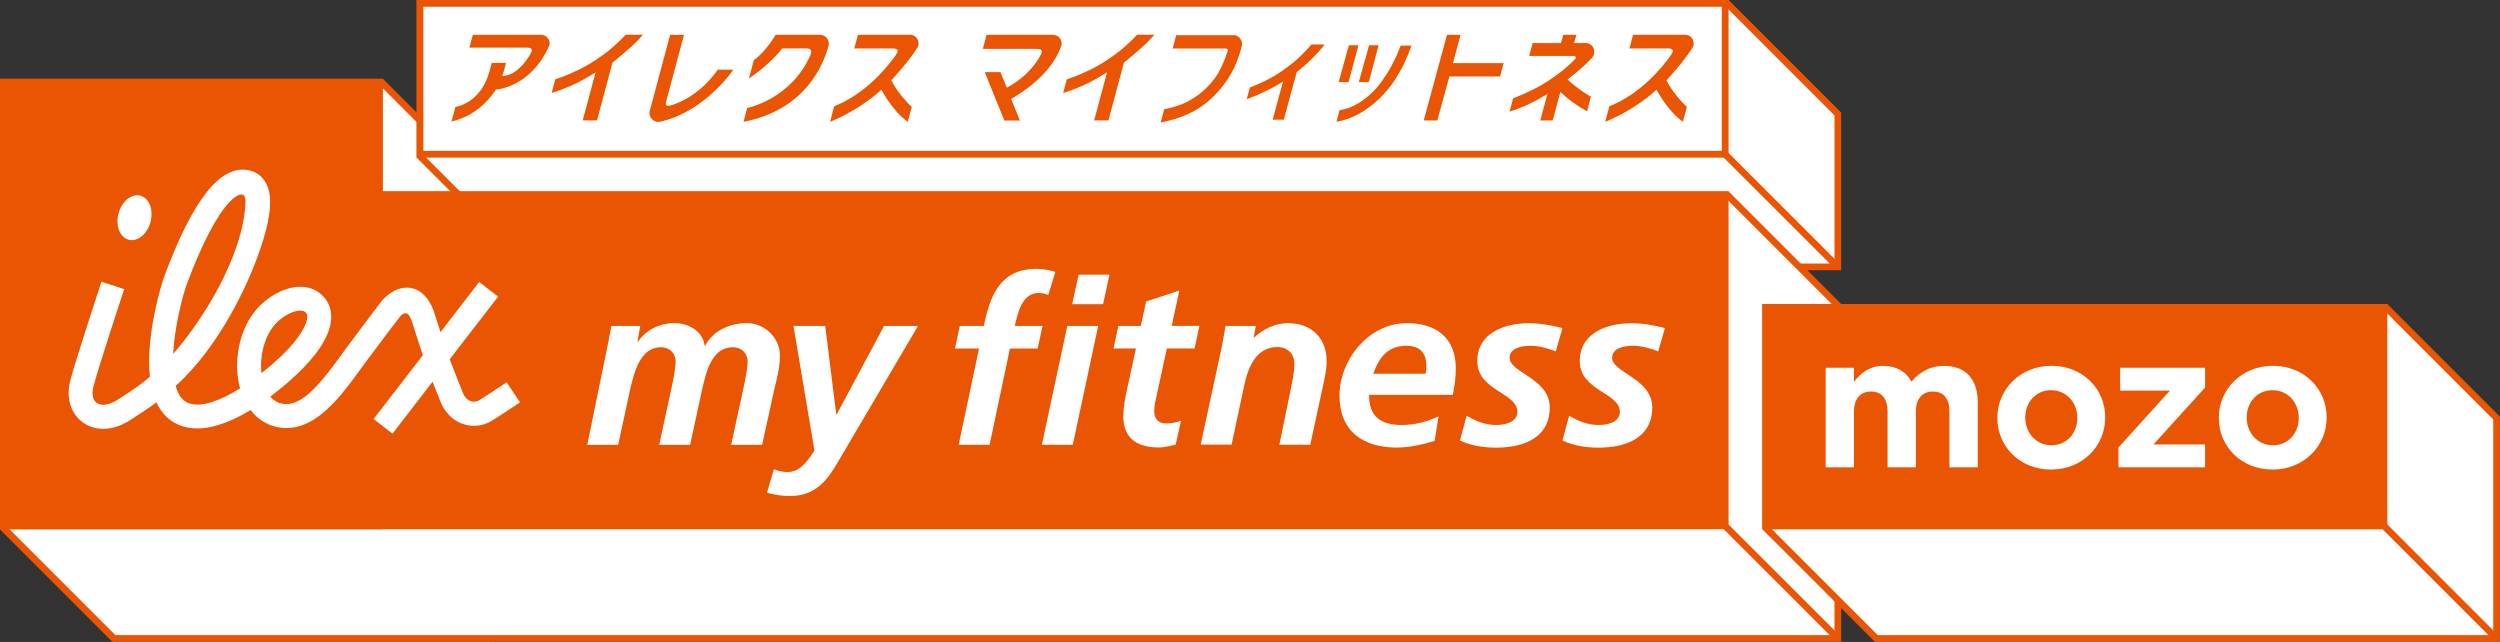 <svg xmlns="http://www.w3.org/2000/svg" id="_&#x30EC;&#x30A4;&#x30E4;&#x30FC;_2" viewBox="0 0 314.65 80.79"><rect x="0" y="0" width="314.65" height="80.79" fill="#333333" stroke="none"/><defs><style>.cls-1,.cls-2{fill:#fff;}.cls-1,.cls-3{stroke-width:0px;}.cls-2{stroke:#ea5504;stroke-miterlimit:10;stroke-width:.85px;}.cls-3{fill:#ea5504;}</style></defs><g id="_&#x30EC;&#x30A4;&#x30E4;&#x30FC;_1-2"><polygon class="cls-1" points="14.35 80.36 .43 66.44 .43 10.35 48.01 10.35 61.94 24.27 61.94 80.36 14.35 80.36"></polygon><path class="cls-3" d="m47.84,10.77l13.68,13.68v55.49H14.53L.85,66.26V10.77h46.99m.35-.85H0v56.69l14.17,14.17h48.19V24.09l-14.17-14.17h0Z"></path><polygon class="cls-1" points="66.79 33.59 52.87 19.67 52.87 .43 217.38 .43 231.31 14.35 231.31 33.59 66.79 33.59"></polygon><path class="cls-3" d="m217.21.85l13.68,13.68v18.64H66.97l-13.68-13.68V.85h163.92M217.56,0H52.44v19.84l14.17,14.17h165.12V14.17L217.56,0h0Z"></path><polygon class="cls-1" points="14.35 80.36 .43 66.44 .43 24.52 217.38 24.52 231.31 38.44 231.31 80.36 14.35 80.36"></polygon><path class="cls-3" d="m217.21,24.94l13.68,13.68v41.32H14.53L.85,66.26V24.94h216.36m.35-.85H0v42.52l14.17,14.17h217.56v-42.52l-14.17-14.17h0Z"></path><rect class="cls-1" x="52.87" y=".43" width="164.27" height="18.99"></rect><path class="cls-3" d="m216.71.85v18.14H53.29V.85h163.42m.85-.85H52.44v19.84h165.12V0h0Z"></path><path class="cls-3" d="m132.53,4.38h-8.36l-.47,1.77h6.72c.38,0,.87.04.65.6-1.51,2.97-4.36,4.28-4.36,4.28l-.79-1.95h-1.98l2.47,6.09h1.96l-1.11-2.71c4.28-2.52,5.78-5.12,6.3-6.67.24-.69-.3-1.41-1.04-1.41Z"></path><path class="cls-3" d="m140.29,6.9c-1.1.79-2.13,1.42-3.06,1.87-.95.46-1.7.78-2.34,1-.3.1-.49.16-.62.21l-.46,1.71c.09-.03.21-.06.34-.1.45-.13,1.1-.38,1.91-.72.81-.34,1.69-.8,2.62-1.37l.65-.39-1.62,6.04h1.8l1.95-7.27.1-.08c.66-.53,1.4-1.16,2.21-1.88.56-.49,1.05-1.02,1.53-1.55h-2.18c-.93.98-1.87,1.84-2.83,2.53Z"></path><path class="cls-3" d="m84.4,13.26c-.68.22-.65-.19-.53-.6l2.22-8.27h-1.75l-2.56,9.56c-.21.78.49,1.54,1.28,1.37,5.66-1.22,9.24-6.55,9.24-6.55h-1.96c-2.16,3.06-4.71,4.14-5.94,4.51Z"></path><path class="cls-3" d="m114.52,4.38h-6.54l-.46,1.72h4.87c.5,0,.81.21.4.74-.05.07-.07.11-.07.13-1.11,1.57-3.8,4.84-7.73,6.41l-.52,1.95s3.46-1.29,6.46-4.04c0,0,1.36,2.66,3.32,4.04l.5-1.87s-1.65-1.51-2.57-3.35c0,0,2.03-2.16,3.25-4.05.47-.73-.04-1.69-.91-1.69Z"></path><path class="cls-3" d="m212.08,4.38h-6.54l-.46,1.72h4.87c.5,0,.81.21.4.74-.05.07-.07.11-.07.13-1.11,1.57-3.8,4.84-7.73,6.41l-.52,1.95s3.46-1.29,6.46-4.04c0,0,1.36,2.66,3.32,4.04l.5-1.87s-1.65-1.51-2.57-3.35c0,0,2.03-2.16,3.25-4.05.47-.73-.04-1.69-.91-1.69Z"></path><path class="cls-3" d="m75.91,6.9c-1.1.79-2.13,1.42-3.06,1.87-.95.46-1.7.78-2.34,1-.3.1-.49.16-.62.21l-.46,1.71c.1-.03.21-.06.34-.1.46-.13,1.1-.38,1.91-.72.81-.34,1.7-.8,2.63-1.37l.65-.39-1.62,6.04h1.8l1.95-7.27.1-.08c.66-.53,1.4-1.16,2.22-1.88.55-.49,1.05-1.02,1.52-1.55h-2.18c-.93.98-1.87,1.84-2.83,2.53Z"></path><path class="cls-3" d="m103.2,4.38h-5.58s-1.17,2.06-2.74,3.19l-.62,2.32c.87-.6,2.82-2.04,4.2-3.8h3.06c.5,0,.73.24.48.84-2.45,5.59-7.96,6.66-7.96,6.66l-.46,1.74c7.64-1.47,10.01-6.98,10.7-9.57.19-.7-.36-1.38-1.09-1.38Z"></path><path class="cls-3" d="m68.06,4.38h-8.55l-.43,1.61h7.14c.43,0,1,.05.56.75,0,0,0,0,0,0t0,.01c-.41.74-1.72,2.77-3.57,2.82.06-.18.13-.36.18-.55l.3-1.11h-1.8l-.27,1.03c-.29,1.04-.69,1.88-1.17,2.49-.49.62-.99,1.08-1.5,1.38-.49.29-.94.49-1.32.58-.13.03-.23.05-.31.07l-.5,1.85c.6-.16,1.15-.35,1.62-.56.56-.24,1.17-.61,1.79-1.08.62-.47,1.23-1.1,1.81-1.86.13-.18.26-.36.38-.56v.02s4.32-.21,6.68-5.46c.31-.68-.29-1.44-1.03-1.44Z"></path><path class="cls-3" d="m162.4,8.16c-.94.73-1.81,1.31-2.61,1.73-.8.42-1.62.79-2.48,1.12l-.4,1.48c1.82-.68,3.35-1.43,4.57-2.23l-1.3,4.8h1.4l1.63-6c.6-.44,1.25-1.02,1.96-1.73s1.23-1.3,1.55-1.73h-1.67c-.84.99-1.72,1.85-2.66,2.58Z"></path><polygon class="cls-3" points="170.98 5.7 169.77 5.7 168.48 10.33 169.73 10.33 170.98 5.7"></polygon><path class="cls-3" d="m175.22,8.13c-.4.76-.9,1.55-1.5,2.36-.6.82-1.36,1.54-2.26,2.18-.91.64-1.86,1.04-2.87,1.21l-.38,1.44c.95-.14,1.9-.48,2.85-1.01s1.8-1.17,2.57-1.92c.77-.75,1.41-1.53,1.93-2.34.52-.81.94-1.56,1.26-2.26.32-.7.6-1.38.83-2.05h-1.36c-.32.84-.67,1.63-1.07,2.39Z"></path><polygon class="cls-3" points="173.51 5.7 172.31 5.7 171.02 10.33 172.28 10.33 173.51 5.7"></polygon><polygon class="cls-3" points="183.83 4.38 182.12 4.38 179.19 15.16 180.9 15.16 182.42 9.62 188.8 9.62 189.25 7.95 182.87 7.95 183.83 4.38"></polygon><path class="cls-3" d="m155.21,4.43h-7.17l-.45,1.68h6.72c.15,0,.26.16.21.3-.48,1.48-1.02,2.63-1.64,3.45-.66.88-1.37,1.58-2.12,2.12-.75.54-1.48.94-2.18,1.2-.7.26-1.38.45-2.05.57l-.45,1.67c.52-.09,1.11-.23,1.76-.43.65-.19,1.35-.48,2.12-.85.77-.37,1.53-.89,2.3-1.56.77-.67,1.51-1.52,2.22-2.56.71-1.04,1.27-2.28,1.68-3.73l.12-.46c.03-.09.04-.19.04-.3,0-.62-.5-1.12-1.12-1.12Z"></path><path class="cls-3" d="m199.54,5.42h-1.43l.3-1.04h-1.65l-.3,1.04h-3.57l-.43,1.62h5.65c.12,0,.22.1.22.22,0,.06-.03.12-.07.16-1.06,1.09-1.83,1.69-3.09,2.55-1.26.87-2.83,1.67-4.73,2.41l-.45,1.67c.53-.16,1.15-.39,1.86-.69.71-.29,1.68-.8,2.91-1.53l-.9,3.33h1.56l.97-3.59c.88.87,1.99,1.68,3.35,2.44l.49-1.83c-1.19-.71-2.17-1.44-2.93-2.17.66-.52,1.28-1.04,1.88-1.56.59-.52,1.21-1.2,1.21-1.2.17-.2.27-.45.27-.73,0-.62-.5-1.12-1.12-1.12Z"></path><rect class="cls-3" x="0" y="24.09" width="217.56" height="42.52"></rect><path class="cls-1" d="m76.63,42.68c.12-.58.23-1.19.32-1.66h3.63l-.35,2h.06c1.05-1.54,2.76-2.35,4.59-2.35s3.6,1.05,3.81,2.85h.06c.99-1.95,3.17-2.85,5.26-2.85,2.24,0,4.15,1.83,4.15,4.1,0,1.34-.35,2.85-.67,4.07l-1.57,7.15h-3.89l1.57-7.29c.2-.9.49-2.29.49-3.2,0-1.1-.84-1.8-1.83-1.8-2.7,0-3.37,3.14-3.86,5.17l-1.54,7.12h-3.89l1.57-7.29c.2-.9.49-2.29.49-3.2,0-1.1-.84-1.8-1.83-1.8-2.64,0-3.37,3.17-3.86,5.17l-1.54,7.12h-3.89l2.73-13.31Z"></path><path class="cls-1" d="m103.86,41.02l1.39,11.13h.06l5.96-11.13h4.27l-10.14,17.23c-1.19,2.03-2.67,4.18-5.96,4.18-.99,0-1.95-.15-2.91-.41l.87-2.96c.46.17.93.35,1.71.35,1.16,0,2.03-.58,3.4-2.7l-2.64-15.69h3.98Z"></path><path class="cls-1" d="m123.21,43.87h-3.02l.61-2.85h3.02c.79-3.81,2.06-7.18,6.6-7.18.9,0,1.77.17,2.41.38l-.9,2.91c-.35-.17-.78-.26-1.19-.26-2.15,0-2.64,2.59-3.02,4.15h3.49l-.61,2.85h-3.49l-2.56,12.11h-3.89l2.56-12.11Z"></path><path class="cls-1" d="m134.33,41.02h3.89l-3.2,14.96h-3.89l3.2-14.96Zm1.42-6.45h3.89l-.81,3.72h-3.89l.81-3.72Z"></path><path class="cls-1" d="m140.76,41.02h2.82l.67-3.08,4.18-1.37-.96,4.44h3.49l-.61,2.85h-3.49l-1.42,6.54c-.09.35-.17.87-.17,1.45,0,.9.61,1.45,1.48,1.45.7,0,1.39-.15,1.89-.35l-.67,3.02c-.67.15-1.42.35-2.09.35-2.64,0-4.5-1.05-4.5-3.92,0-1.16.23-2.29.49-3.49l1.1-5.05h-2.82l.61-2.85Z"></path><path class="cls-1" d="m153.86,43.17c.17-.9.32-1.69.38-2.15h3.81l-.26,1.45h.06c1.08-.99,2.56-1.8,4.24-1.8,2.93,0,4.88,1.83,4.88,4.79,0,1.13-.29,2.32-.49,3.25l-1.57,7.26h-3.89l1.45-7.06c.2-1.02.44-2.03.44-3.14,0-1.25-.87-2.09-2.12-2.09-2.7,0-3.69,2.53-4.18,4.76l-1.6,7.52h-3.89l2.76-12.81Z"></path><path class="cls-1" d="m172.31,49.71c0,2.76,1.48,3.78,4.15,3.78,1.6,0,3.14-.41,4.59-1.08l-.49,3.08c-1.51.46-3.17.84-4.76.84-4.3,0-7.21-2.09-7.21-6.54s3.6-9.12,8.51-9.12c3.69,0,6.13,1.89,6.13,5.69,0,1.13-.15,2.24-.38,3.34h-10.55Zm7.12-2.67c.06-.35.09-.67.09-1.02,0-1.6-.84-2.5-2.47-2.5-2.41,0-3.46,1.45-4.21,3.52h6.59Z"></path><path class="cls-1" d="m195.81,44.22c-1.02-.38-2.09-.7-3.2-.7-1.16,0-2.61.32-2.61,1.51,0,1.89,5.05,2.59,5.05,6.25,0,3.89-3.4,5.06-6.74,5.06-1.57,0-3.14-.23-4.56-.9l.84-3.11c1.1.61,2.21,1.16,3.72,1.16,1.31,0,2.67-.44,2.67-1.66,0-2.41-5.05-2.64-5.05-6.39,0-3.52,3.4-4.76,6.48-4.76,1.42,0,2.88.26,4.24.61l-.84,2.93Z"></path><path class="cls-1" d="m208.71,44.22c-1.02-.38-2.09-.7-3.2-.7-1.16,0-2.61.32-2.61,1.51,0,1.89,5.05,2.59,5.05,6.25,0,3.89-3.4,5.06-6.74,5.06-1.57,0-3.14-.23-4.56-.9l.84-3.11c1.1.61,2.21,1.16,3.72,1.16,1.31,0,2.67-.44,2.67-1.66,0-2.41-5.05-2.64-5.05-6.39,0-3.52,3.4-4.76,6.48-4.76,1.42,0,2.88.26,4.24.61l-.84,2.93Z"></path><polygon class="cls-1" points="236.16 80.36 222.24 66.44 222.24 38.69 300.3 38.69 314.22 52.62 314.22 80.36 236.16 80.36"></polygon><path class="cls-3" d="m300.12,39.12l13.68,13.68v27.14h-77.46l-13.68-13.68v-27.14h77.46m.35-.85h-78.66v28.35l14.17,14.17h78.66v-28.35l-14.17-14.17h0Z"></path><rect class="cls-3" x="221.81" y="38.27" width="78.66" height="28.35"></rect><path class="cls-1" d="m229.78,46.28h3.56v1.78c.82-1.05,1.9-2.01,3.7-2.01,1.64,0,2.88.73,3.53,1.99,1.1-1.29,2.41-1.99,4.12-1.99,2.64,0,4.23,1.59,4.23,4.61v8.16h-3.56v-6.99c0-1.68-.75-2.55-2.08-2.55s-2.15.87-2.15,2.55v6.99h-3.56v-6.99c0-1.68-.75-2.55-2.08-2.55s-2.15.87-2.15,2.55v6.99h-3.56v-12.54Z"></path><path class="cls-1" d="m251.39,52.62v-.05c0-3.6,2.9-6.53,6.81-6.53s6.76,2.88,6.76,6.48v.05c0,3.6-2.9,6.53-6.81,6.53s-6.76-2.88-6.76-6.48Zm10.06,0v-.05c0-1.85-1.33-3.46-3.3-3.46s-3.25,1.57-3.25,3.42v.05c0,1.85,1.33,3.46,3.3,3.46s3.25-1.57,3.25-3.42Z"></path><path class="cls-1" d="m266.63,56.32l6.48-7.16h-6.27v-2.88h10.69v2.5l-6.5,7.16h6.5v2.88h-10.9v-2.5Z"></path><path class="cls-1" d="m279.26,52.62v-.05c0-3.6,2.9-6.53,6.81-6.53s6.76,2.88,6.76,6.48v.05c0,3.6-2.9,6.53-6.81,6.53s-6.76-2.88-6.76-6.48Zm10.06,0v-.05c0-1.85-1.33-3.46-3.3-3.46s-3.25,1.57-3.25,3.42v.05c0,1.85,1.33,3.46,3.3,3.46s3.25-1.57,3.25-3.42Z"></path><rect class="cls-3" x="0" y="9.92" width="48.19" height="56.69"></rect><path class="cls-1" d="m18.95,27.94c-.41,1.53-1.65,2.53-2.76,2.23-1.11-.3-1.68-1.78-1.27-3.31.41-1.53,1.64-2.53,2.75-2.23,1.11.3,1.68,1.78,1.27,3.31"></path><path class="cls-1" d="m63.78,48.11c-1.5,1-3.21,2.12-3.5,2.29-.37.19-.74.21-1.1.07-.5-.2-.81-.74-.88-.92-.2-.49-1.08-2.68-1.7-4.33l6.09-7.89-2.38-1.84-4.87,6.32c-.36-1.1-.64-2.01-.68-2.14-.12-.45-.84-2.88-2.83-3.38-1.81-.45-3.36.9-3.99,1.72-.03.04-2.57,3.39-4.27,5.68l-.74,1.01c-2,2.75-4.48,6.16-6.87,6.16-.83,0-1.51-.32-2.04-.94,1.51-1.13,2.73-2.23,3.41-2.88,1.95-1.85,4.26-4.58,4.26-7.17v-.05c-.01-1.08-.44-2.02-1.22-2.73-.8-.73-1.85-1.07-3.03-.98-1.81.13-3.88,1.28-5.26,2.95-1.52,1.82-2.34,4.45-2.34,7,0,.97.13,1.92.38,2.82-2.45,1.53-4.85,2.43-6.4,1.89-.62-.21-1.06-.64-1.41-1.37-.12-.25-.22-.53-.3-.83,5.74-5.19,9.12-13.05,10.26-16.14,1.24-3.36,1.63-5.53,1.63-6.98,0-1.13-.24-1.83-.49-2.33-.47-.94-1.3-1.54-2.34-1.72-3.47-.59-6.89,3.74-10.44,13.24-.53,1.43-1.96,6.41-1.96,10.92,0,.64.03,1.27.1,1.87-1.3,1.1-2.4,1.8-3.19,2.31l-.75.49c-1.06.73-2.11.92-2.73.5-.51-.35-.68-1.1-.46-2.01.49-2.01,3.85-12.23,3.89-12.33l-2.86-.94c-.14.42-3.43,10.43-3.95,12.56-.52,2.13.12,4.13,1.67,5.2,1.7,1.17,4,.99,6.15-.5l.67-.44c.62-.4,1.43-.92,2.37-1.63,0,.01.01.03.02.04.69,1.46,1.75,2.45,3.15,2.93,2.68.92,5.9-.32,8.69-2,1.11,1.45,2.7,2.26,4.53,2.26,3.91,0,6.9-4.1,9.3-7.4l.72-.98c1.65-2.23,4.11-5.47,4.24-5.63.28-.32.49-.49.83-.41.3.07.49.47.7,1.04v.03s.02.04.02.04c.03.1.71,2.29,1.34,4.15l-6.2,8.03,2.38,1.84,5.04-6.54c.47,1.21.92,2.33,1.06,2.66.13.32.85,1.91,2.57,2.59,1.18.47,2.46.4,3.6-.2.46-.24,2.8-1.79,3.78-2.45l-1.67-2.5Zm-40.24-12.43c3.49-9.33,6.16-11.53,7.04-11.17.21.09.34.51.32.92-.26,6.67-5.28,14.75-9.11,19.12.19-3.59,1.26-7.57,1.75-8.87m9.31,10.36c0-1.85.58-3.8,1.64-5.07.84-1.01,2.18-1.8,3.16-1.87.52-.04.73.15.8.21.14.12.23.26.23.54v.02c0,.85-.87,2.65-3.32,4.98-.76.72-1.59,1.44-2.45,2.12-.03-.3-.05-.61-.05-.92"></path><line class="cls-2" x1="300.05" y1="66.19" x2="314.22" y2="80.36"></line><line class="cls-2" x1="217.13" y1="66.19" x2="231.31" y2="80.36"></line><line class="cls-2" x1="217.13" y1="19.42" x2="231.31" y2="33.59"></line></g></svg>